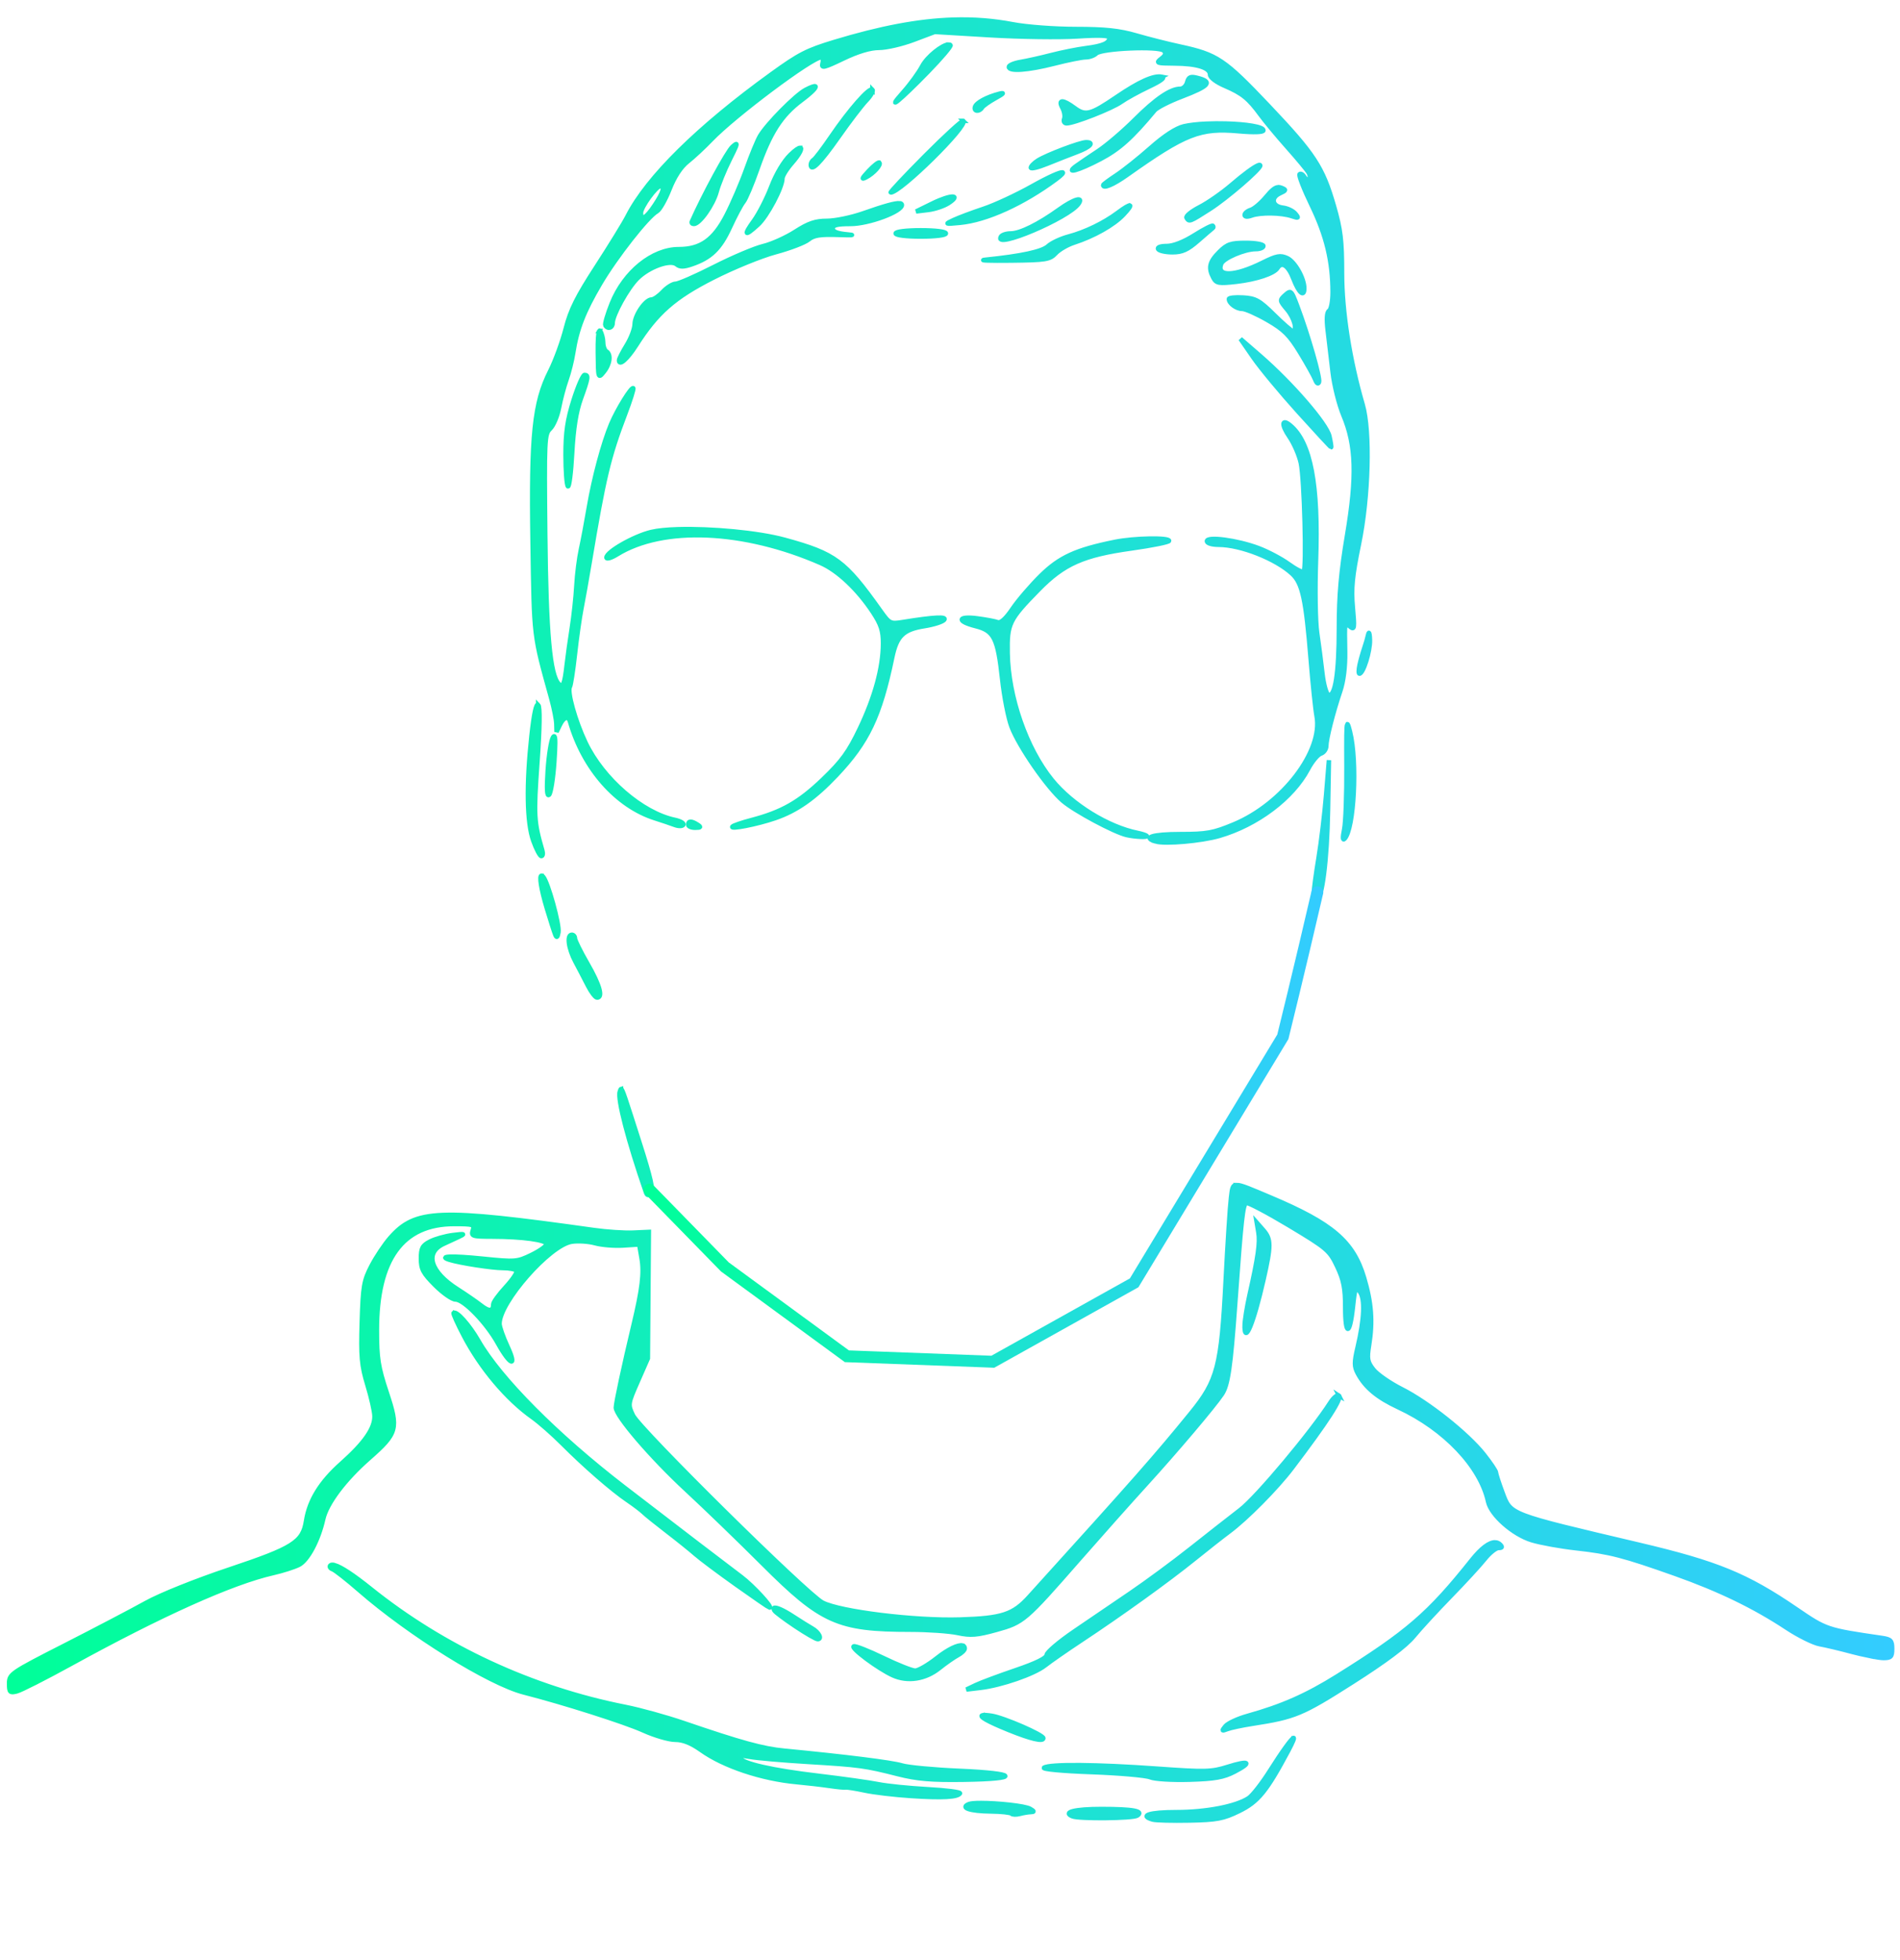 <?xml version="1.0" encoding="UTF-8" standalone="no"?>
<!-- Created with Inkscape (http://www.inkscape.org/) -->

<svg
   version="1.1"
   id="svg1"
   width="1280"
   height="1320"
   viewBox="0 0 1280 1320"
   sodipodi:docname="fratello.svg"
   xml:space="preserve"
   inkscape:export-filename="fratello.svg"
   inkscape:export-xdpi="96"
   inkscape:export-ydpi="96"
   inkscape:version="1.3 (0e150ed, 2023-07-21)"
   xmlns:inkscape="http://www.inkscape.org/namespaces/inkscape"
   xmlns:sodipodi="http://sodipodi.sourceforge.net/DTD/sodipodi-0.dtd"
   xmlns:xlink="http://www.w3.org/1999/xlink"
   xmlns="http://www.w3.org/2000/svg"
   xmlns:svg="http://www.w3.org/2000/svg"><defs
     id="defs1"><linearGradient
       id="linearGradient6"
       inkscape:collect="always"><stop
         style="stop-color:#00ff99;stop-opacity:1;"
         offset="0"
         id="stop6" /><stop
         style="stop-color:#33ccff;stop-opacity:1;"
         offset="1"
         id="stop7" /></linearGradient><linearGradient
       id="linearGradient4"
       inkscape:collect="always"><stop
         style="stop-color:#00ff99;stop-opacity:1;"
         offset="0"
         id="stop4" /><stop
         style="stop-color:#33ccff;stop-opacity:1;"
         offset="1"
         id="stop5" /></linearGradient><linearGradient
       id="linearGradient2"
       inkscape:collect="always"><stop
         style="stop-color:#00ff99;stop-opacity:1;"
         offset="0"
         id="stop2" /><stop
         style="stop-color:#33ccff;stop-opacity:1;"
         offset="1"
         id="stop3" /></linearGradient><linearGradient
       inkscape:collect="always"
       xlink:href="#linearGradient2"
       id="linearGradient3"
       x1="6.138"
       y1="665.989"
       x2="1274.734"
       y2="665.989"
       gradientUnits="userSpaceOnUse" /><linearGradient
       inkscape:collect="always"
       xlink:href="#linearGradient4"
       id="linearGradient5"
       x1="434.89"
       y1="758.97"
       x2="890.082"
       y2="758.97"
       gradientUnits="userSpaceOnUse" /><linearGradient
       inkscape:collect="always"
       xlink:href="#linearGradient6"
       id="linearGradient7"
       x1="5.138"
       y1="665.635"
       x2="1275.734"
       y2="665.635"
       gradientUnits="userSpaceOnUse" /></defs><sodipodi:namedview
     id="namedview1"
     pagecolor="#ffffff"
     bordercolor="#000000"
     borderopacity="0.25"
     inkscape:showpageshadow="2"
     inkscape:pageopacity="0.0"
     inkscape:pagecheckerboard="0"
     inkscape:deskcolor="#d1d1d1"
     inkscape:zoom="0.47812498"
     inkscape:cx="618.03925"
     inkscape:cy="732.02618"
     inkscape:window-width="1920"
     inkscape:window-height="1016"
     inkscape:window-x="0"
     inkscape:window-y="27"
     inkscape:window-maximized="1"
     inkscape:current-layer="g1" /><g
     inkscape:groupmode="layer"
     inkscape:label="Image"
     id="g1"><path
       id="path1"
       style="fill:url(#linearGradient3);stroke-width:3;stroke-dasharray:none;stroke:url(#linearGradient7);stroke-opacity:1"
       d="m 642.098,13.236 c -23.411,0.734 -49.083,5.644 -80.023,15.027 -18.571,5.632 -23.586,8.206 -42.197,21.646 -49.353,35.642 -83.708,69.499 -97.045,95.639 -2.377,4.659 -11.81,20 -20.963,34.09 -13.106,20.177 -17.511,29.014 -20.73,41.602 -2.248,8.791 -6.966,21.689 -10.486,28.662 -10.772,21.339 -12.985,42.773 -11.873,115.02 1.009,65.542 0.575,61.922 12.664,105.648 1.761,6.369 3.267,13.994 3.346,16.943 l 0.143,5.363 2.299,-4.766 c 2.535,-5.256 5.603,-6.214 6.777,-2.117 9.06,31.598 31.333,56.882 57.35,65.105 4.659,1.473 10.581,3.473 13.16,4.445 2.606,0.981 5.203,0.937 5.844,-0.1 0.634,-1.026 -1.952,-2.524 -5.748,-3.326 -22.038,-4.659 -48.503,-27.542 -60.154,-52.014 -6.919,-14.532 -12.481,-34.383 -10.523,-37.551 0.656,-1.061 2.181,-10.875 3.389,-21.809 1.208,-10.933 3.139,-24.643 4.293,-30.467 1.154,-5.824 3.618,-19.643 5.475,-30.709 9.77,-58.244 12.97,-71.669 23.961,-100.482 3.53,-9.254 6.038,-17.206 5.572,-17.672 -1.193,-1.193 -10.802,14.392 -14.908,24.182 -5.36,12.778 -11.617,36.122 -14.971,55.852 -1.683,9.901 -4.107,22.766 -5.387,28.59 -1.28,5.824 -2.662,16.784 -3.07,24.355 -0.409,7.571 -1.794,20.438 -3.08,28.592 -1.286,8.154 -2.815,19.114 -3.398,24.355 -1.484,13.318 -2.572,16.03 -5.322,13.279 -5.931,-5.931 -8.486,-34.066 -9.158,-100.781 -0.641,-63.685 -0.461,-67.585 3.299,-71.088 2.188,-2.038 4.884,-8.409 5.99,-14.156 1.106,-5.747 3.376,-14.275 5.043,-18.949 1.667,-4.674 3.694,-12.774 4.506,-18 2.485,-15.999 7.069,-27.782 18.119,-46.566 10.617,-18.049 32.035,-45.319 38.291,-48.752 1.836,-1.008 5.65,-7.704 8.473,-14.883 3.336,-8.482 7.613,-15.014 12.221,-18.654 3.899,-3.081 11.048,-9.73 15.885,-14.775 15.566,-16.239 67.935,-55.42 74.072,-55.42 1.061,0 1.453,1.813 0.873,4.031 -0.924,3.535 0.804,3.144 13.99,-3.176 9.837,-4.714 18.162,-7.209 24.055,-7.209 4.957,0 15.434,-2.419 23.283,-5.373 l 14.271,-5.371 37.135,2.221 c 20.424,1.221 46.905,1.592 58.844,0.824 15.088,-0.97 21.709,-0.694 21.709,0.908 0,3.572 -4.36,5.484 -15.885,6.967 -5.824,0.75 -16.308,2.843 -23.297,4.652 -6.989,1.809 -16.28,3.889 -20.648,4.621 -4.368,0.732 -7.941,2.241 -7.941,3.354 0,3.267 12.924,2.334 30.709,-2.215 9.108,-2.33 18.599,-4.234 21.092,-4.234 2.493,0 5.682,-1.148 7.084,-2.551 3.461,-3.461 42.293,-5.129 45.469,-1.953 1.748,1.748 1.288,3.187 -1.752,5.486 -3.774,2.854 -3.017,3.124 8.977,3.186 15.213,0.078 23.963,2.817 23.963,7.502 0,1.925 4.2,5.105 10.061,7.617 11.701,5.015 15.901,8.428 24.01,19.508 3.255,4.447 11.454,14.303 18.221,21.902 6.767,7.6 13.106,15.232 14.086,16.959 2.332,4.109 -0.379,6.803 -2.84,2.822 -1.038,-1.68 -2.482,-2.459 -3.209,-1.732 -0.727,0.727 2.99,10.23 8.262,21.117 9.83,20.303 13.962,37.521 13.992,58.32 0.009,6.046 -1.055,11.655 -2.361,12.463 -1.588,0.981 -1.9,5.414 -0.941,13.361 0.789,6.541 2.282,19.183 3.318,28.092 1.036,8.909 4.309,21.962 7.273,29.006 8.488,20.166 9.129,41.127 2.469,80.721 -4.107,24.414 -5.52,40.3 -5.52,62.477 -0.012,30.436 -2.516,46.54 -7.006,45.053 -1.381,-0.457 -3.207,-6.951 -4.059,-14.428 -0.851,-7.477 -2.456,-19.79 -3.566,-27.361 -1.11,-7.571 -1.461,-29.312 -0.779,-48.314 1.846,-51.423 -3.571,-79.982 -17.334,-91.404 -5.893,-4.891 -6.175,-0.399 -0.492,7.844 3.026,4.389 6.436,12.27 7.578,17.512 2.317,10.633 3.906,71.182 1.92,73.168 -0.698,0.698 -5.27,-1.629 -10.16,-5.172 -4.89,-3.542 -14.053,-8.372 -20.361,-10.732 -14.262,-5.336 -34.678,-8.05 -34.678,-4.609 0,1.368 3.431,2.419 7.941,2.432 14.938,0.043 38.588,9.388 49.559,19.582 6.86,6.374 9.188,17.164 12.449,57.697 1.312,16.307 3.096,33.462 3.965,38.121 4.391,23.545 -22.836,59.16 -55.682,72.834 -13.952,5.808 -18.212,6.586 -36.086,6.586 -18.454,0 -25.975,2.271 -16.561,5 l -0.002,0.002 c 6.396,1.854 30.746,-0.285 42.746,-3.754 25.522,-7.378 49.453,-25.381 59.861,-45.033 2.681,-5.061 6.542,-9.734 8.58,-10.383 2.038,-0.649 3.707,-2.976 3.707,-5.17 0,-4.782 4.568,-22.728 9.432,-37.055 2.204,-6.492 3.422,-16.345 3.25,-26.348 -0.355,-20.788 -0.49,-20.101 3.324,-16.936 2.954,2.452 3.149,1.096 1.871,-13.002 -1.152,-12.71 -0.36,-20.909 4.115,-42.627 6.546,-31.768 7.722,-75.995 2.498,-93.926 -8.764,-30.081 -13.9,-62.818 -13.9,-88.602 -10e-6,-21.802 -0.909,-29.354 -5.416,-44.971 C 891.051,112.418 885.487,103.908 854.402,71.139 824.833,39.967 819.936,36.693 794.812,31.291 c -8.028,-1.726 -21.266,-5.078 -29.416,-7.447 -11.296,-3.284 -20.942,-4.309 -40.582,-4.309 -14.17,0 -33.236,-1.429 -42.365,-3.176 -13.072,-2.501 -26.305,-3.564 -40.352,-3.123 z m -3.139,16.73 c -4.195,0.174 -14.31,8.15 -17.688,14.557 -2.272,4.311 -7.944,12.121 -12.604,17.355 -12.745,14.319 -2.243,5.704 16.418,-13.467 9.03,-9.277 15.903,-17.382 15.271,-18.014 -0.321,-0.321 -0.799,-0.457 -1.398,-0.432 z m 143.734,21.707 c -5.48,-1.056 -15.237,3.32 -30.402,13.639 -17.563,11.95 -20.98,12.84 -28.355,7.387 -7.924,-5.858 -11.345,-5.88 -8.227,-0.053 1.295,2.421 1.835,5.756 1.199,7.412 -0.64,1.667 0.095,3.012 1.645,3.012 5.015,10e-7 30.545,-10.011 36.689,-14.387 3.295,-2.346 11.691,-6.965 18.658,-10.264 8.39,-3.973 11.359,-6.251 8.793,-6.746 z m 19.084,0.459 c -0.998,0.449 -1.553,1.479 -2.016,3.248 -0.632,2.416 -2.715,4.393 -4.629,4.393 -6.589,0 -16.511,6.754 -30.602,20.832 -7.768,7.761 -18.854,17.236 -24.635,21.053 -5.781,3.817 -12.416,8.314 -14.746,9.992 -8.177,5.891 1.412,3.233 16.016,-4.441 12.848,-6.751 21.171,-14.204 36.674,-32.84 1.559,-1.874 9.634,-6.006 17.945,-9.182 19.239,-7.352 21.513,-10.088 10.656,-12.812 -2.227,-0.559 -3.666,-0.691 -4.664,-0.242 z M 549.305,58.125 c -0.622,-0.342 -2.799,0.375 -6.623,2.389 -6.713,3.534 -25.8,22.846 -30.666,31.027 -1.732,2.912 -5.86,12.92 -9.174,22.238 -3.314,9.318 -9.398,23.45 -13.518,31.404 -8.491,16.394 -17.301,22.6 -32.082,22.6 -17.692,0 -36.597,15.326 -45.113,36.572 -2.909,7.259 -4.852,13.913 -4.318,14.787 1.705,2.791 4.955,1.703 4.955,-1.658 0,-5.343 9.958,-23.327 16.586,-29.955 7.792,-7.792 22.24,-12.966 26.449,-9.473 2.208,1.831 4.709,1.834 10.129,-0.008 12.838,-4.355 19.162,-10.458 25.795,-24.896 3.528,-7.678 7.644,-15.409 9.148,-17.18 1.505,-1.771 5.732,-11.777 9.393,-22.236 8.506,-24.303 16.048,-36.06 29.637,-46.195 7.158,-5.339 10.439,-8.847 9.402,-9.416 z m 38.447,2.264 c -1.926,-1.926 -15.388,13.375 -27.809,31.609 -5.329,7.823 -10.603,14.79 -11.721,15.48 -1.117,0.69 -2.031,2.231 -2.031,3.424 0,5.299 6.265,-0.933 18.555,-18.455 7.294,-10.399 15.792,-21.529 18.885,-24.732 3.093,-3.203 4.947,-6.5 4.121,-7.326 z m 87.688,2.709 c 0.408,-0.476 -0.326,-0.46 -2.176,0.014 -8.406,2.152 -15.498,5.967 -16.434,8.84 -1.028,3.155 2.904,3.573 4.797,0.51 0.727,-1.176 4.833,-4.066 9.125,-6.422 2.727,-1.496 4.279,-2.465 4.688,-2.941 z m -26.424,18.316 c -0.64,-0.641 -12.232,9.952 -25.758,23.541 -13.525,13.588 -23.969,24.707 -23.207,24.707 6.556,0 52.219,-44.994 48.965,-48.248 z m 176.93,1.771 c -4.424,-0.122 -8.996,-0.093 -13.322,0.105 -5.769,0.265 -11.1,0.834 -15.064,1.754 -5.173,1.201 -13.158,6.379 -22.238,14.424 -7.792,6.903 -18.217,15.22 -23.168,18.479 -4.95,3.259 -9,6.274 -9,6.701 0,2.625 6.8,-0.233 15.922,-6.691 39.645,-28.071 49.338,-31.877 75.33,-29.576 10.469,0.927 16.758,0.71 16.758,-0.578 0,-2.529 -11.944,-4.251 -25.217,-4.617 z m -94.254,12.592 c -4,0 -26.51,8.523 -32.484,12.299 -2.621,1.657 -4.766,3.842 -4.766,4.855 0,1.014 5.004,-0.191 11.119,-2.678 6.115,-2.487 15.169,-6.04 20.119,-7.895 8.871,-3.324 11.847,-6.582 6.012,-6.582 z m -236.062,1.316 c -0.457,0.231 -1.199,0.839 -2.205,1.74 -3.495,3.13 -19.225,32.119 -27.357,50.418 -0.388,0.874 0.242,1.59 1.4,1.59 3.894,0 12.939,-12.823 15.344,-21.752 1.311,-4.868 5.269,-14.593 8.797,-21.611 4.212,-8.379 5.392,-11.079 4.021,-10.385 z m 43.443,2.422 c -0.996,-0.019 -3.223,1.413 -6.605,4.691 -4.455,4.318 -9.535,12.808 -12.842,21.463 -3.009,7.875 -8.276,18.19 -11.703,22.922 -7.257,10.018 -6.322,10.987 2.684,2.779 6.228,-5.677 16.525,-25.132 16.525,-31.225 0,-1.673 2.859,-6.3 6.354,-10.279 5.495,-6.259 7.248,-10.32 5.588,-10.352 z m 53.33,9.998 c -0.542,-0.542 -3.776,1.988 -7.186,5.621 -4.7,5.008 -5.132,6.054 -1.789,4.328 5.113,-2.64 10.411,-8.513 8.975,-9.949 z m 255.178,1.793 c -2.843,1.124 -9.571,6.034 -17.896,13.193 -6.242,5.367 -15.91,12.095 -21.486,14.949 -5.576,2.854 -9.569,6.109 -8.875,7.232 1.811,2.93 2.035,2.844 15.707,-5.9 11.343,-7.255 34.016,-26.771 34.016,-29.279 0,-0.523 -0.517,-0.57 -1.465,-0.195 z m -131.779,4.756 c -1.594,-0.289 -9.31,3.088 -20.482,9.355 -10.383,5.825 -25.073,12.651 -32.645,15.168 -7.571,2.517 -16.625,5.902 -20.119,7.523 -6.237,2.894 -6.159,2.931 4.258,1.941 17.778,-1.688 42.425,-12.87 64.67,-29.34 4.026,-2.981 5.275,-4.475 4.318,-4.648 z m -271.016,9.365 c 3.23,0 2.055,4.042 -3.709,12.752 -5.841,8.826 -9.248,10.708 -9.248,5.107 10e-6,-3.83 10.178,-17.859 12.957,-17.859 z m 416.25,0.633 c -2.152,0.188 -4.447,2.095 -7.965,6.363 -3.433,4.165 -8.125,8.172 -10.428,8.902 -2.303,0.731 -4.188,2.282 -4.188,3.447 0,1.294 1.855,1.449 4.766,0.398 5.936,-2.142 19.979,-1.931 27.002,0.406 4.703,1.565 4.981,1.38 2.492,-1.656 -1.541,-1.88 -5.345,-3.714 -8.453,-4.074 -7.174,-0.832 -8.425,-6.643 -2.066,-9.6 4.452,-2.07 4.532,-2.385 0.984,-3.826 -0.726,-0.295 -1.427,-0.424 -2.145,-0.361 z m -219.4,6.34 c -2.29,0.027 -7.236,1.544 -13.33,4.531 l -11.166,5.473 8.166,-0.98 c 4.491,-0.539 10.667,-2.617 13.723,-4.619 4.531,-2.969 4.897,-4.431 2.607,-4.404 z m 83.473,2.158 c -2.483,0.727 -6.612,2.963 -11.438,6.43 -14.009,10.065 -26.434,16.207 -32.785,16.207 -2.89,0 -5.843,0.952 -6.562,2.117 -5.69,9.207 45.808,-12.565 52.348,-22.131 1.756,-2.568 0.92,-3.35 -1.562,-2.623 z m -118.896,2.328 c -2.874,-0.344 -10.405,1.764 -24.672,6.773 -7.932,2.784 -18.923,5.062 -24.426,5.062 -7.788,0 -12.499,1.608 -21.26,7.252 -6.19,3.988 -15.948,8.376 -21.684,9.752 -5.735,1.376 -20.548,7.644 -32.916,13.928 -12.368,6.284 -24.093,11.426 -26.057,11.426 -1.964,0 -5.809,2.383 -8.545,5.295 -2.736,2.912 -6.169,5.295 -7.629,5.295 -4.149,0 -11.425,10.568 -11.498,16.699 -0.036,3.046 -2.414,9.35 -5.283,14.01 -2.87,4.659 -5.224,9.266 -5.229,10.236 -0.026,4.194 5.596,-0.709 11.549,-10.072 13.902,-21.865 25.663,-32.2 51.732,-45.457 13.529,-6.88 32.496,-14.627 42.148,-17.217 9.652,-2.59 19.635,-6.397 22.182,-8.459 3.68,-2.98 7.903,-3.637 20.57,-3.201 8.767,0.301 11.414,0.147 5.881,-0.344 -6.958,-0.617 -10.061,-1.836 -10.061,-3.957 10e-6,-2.314 2.936,-3.066 11.975,-3.066 12.204,0 34.619,-8.295 34.619,-12.811 0,-0.643 -0.441,-1.03 -1.398,-1.145 z M 761.221,138.375 c -0.684,-0.276 -3.467,1.302 -8.15,4.812 -9.316,6.982 -21.937,13.095 -33.227,16.094 -5.235,1.391 -11.441,4.306 -13.789,6.479 -3.947,3.652 -17.909,6.674 -42.322,9.16 -4.659,0.474 3.149,0.729 17.352,0.568 23.514,-0.267 26.204,-0.7 30.078,-4.859 2.34,-2.512 7.875,-5.739 12.299,-7.172 13.422,-4.346 26.762,-11.861 33.324,-18.771 3.707,-3.904 5.12,-6.034 4.436,-6.311 z m 55.852,13.674 c -0.501,-0.501 -6.097,2.358 -12.434,6.354 -7.203,4.542 -14.185,7.264 -18.627,7.264 -4.198,0 -6.57,0.866 -5.797,2.117 0.72,1.165 5.064,2.119 9.65,2.119 6.599,0 10.222,-1.645 17.348,-7.877 4.954,-4.332 9.403,-8.143 9.889,-8.471 0.484,-0.327 0.472,-1.005 -0.029,-1.506 z m -196.756,3.027 c -9.883,0 -16.943,0.884 -16.943,2.119 0,1.235 7.06,2.117 16.943,2.117 9.883,0 16.943,-0.882 16.943,-2.117 0,-1.235 -7.06,-2.119 -16.943,-2.119 z m 219.035,8.473 c -10.23,0 -12.64,0.827 -18.002,6.189 -6.611,6.611 -7.53,10.645 -3.949,17.336 2.007,3.75 3.611,4.034 15.354,2.707 13.58,-1.534 25.612,-5.524 27.92,-9.258 2.897,-4.687 7.259,-1.683 10.721,7.381 3.592,9.406 7.301,12.598 7.301,6.285 0,-6.801 -6.355,-18.026 -11.545,-20.391 -4.603,-2.098 -7.07,-1.64 -16.523,3.059 -18.876,9.383 -31.326,9.745 -27.898,0.812 1.458,-3.798 15.731,-9.887 23.182,-9.887 2.888,0 5.252,-0.953 5.252,-2.117 0,-1.165 -5.314,-2.117 -11.811,-2.117 z m 30.094,33.27 c -0.402,-0.211 -0.816,-0.185 -1.289,0.031 -0.631,0.289 -1.369,0.918 -2.324,1.783 -3.88,3.511 -3.848,3.761 1.264,9.836 4.913,5.839 7.126,14.379 3.725,14.379 -0.837,0 -6.521,-4.935 -12.629,-10.967 -9.705,-9.585 -12.316,-11.038 -20.715,-11.533 -5.286,-0.311 -9.609,0.145 -9.609,1.014 0,2.92 5.048,6.662 8.988,6.662 2.148,0 9.848,3.417 17.109,7.594 10.894,6.265 14.711,10.064 21.82,21.709 4.739,7.762 9.35,16.02 10.246,18.35 0.988,2.57 2.007,3.224 2.592,1.664 0.993,-2.651 -7.161,-31.167 -14.598,-51.047 -2.275,-6.083 -3.374,-8.841 -4.58,-9.475 z m -465.795,26.105 c -0.68,1.221 -1.008,6.317 -0.918,14.689 0.188,17.381 0.238,17.545 4.053,12.834 4.236,-5.231 5.063,-11.782 1.746,-13.832 -1.165,-0.72 -2.133,-3.397 -2.15,-5.949 -0.018,-2.552 -0.889,-5.995 -1.936,-7.648 -0.302,-0.477 -0.568,-0.502 -0.795,-0.094 z m 432.035,5.295 8.754,12.67 c 4.815,6.968 18.436,23.39 30.268,36.494 11.832,13.104 21.757,23.826 22.057,23.826 0.3,0 -0.212,-3.36 -1.139,-7.467 -1.892,-8.388 -25.537,-35.722 -46.947,-54.27 z m -441.887,24.279 c -1.114,0 -4.452,7.674 -7.414,17.053 -4.159,13.165 -5.387,21.533 -5.387,36.709 0,10.811 0.716,20.378 1.59,21.26 0.874,0.881 2.174,-9.205 2.889,-22.414 0.892,-16.477 2.719,-27.943 5.822,-36.525 5.078,-14.041 5.397,-16.082 2.5,-16.082 z m 62.904,103.906 c -7.378,0.219 -13.678,0.825 -18.031,1.869 -11.614,2.786 -30.141,13.351 -30.141,17.188 0,1.29 3.224,0.345 7.197,-2.111 31.03,-19.178 85.376,-16.849 137.312,5.887 11.414,4.997 24.941,17.752 34.99,32.994 5.5,8.343 6.865,12.569 6.84,21.178 -0.047,16.179 -5.446,35.967 -15.627,57.277 -7.495,15.689 -11.959,21.838 -24.803,34.168 -16.079,15.436 -27.665,22.019 -48.281,27.432 -6.292,1.652 -12.01,3.603 -12.707,4.336 -2.083,2.191 16.724,-1.495 28.758,-5.635 14.51,-4.992 26.451,-13.349 41.066,-28.746 21.297,-22.436 29.558,-39.79 37.809,-79.426 3.033,-14.57 7.456,-18.88 21.684,-21.129 6.026,-0.953 11.989,-2.829 13.252,-4.17 2.34,-2.485 -6.662,-2.039 -27.688,1.371 -8.563,1.389 -8.985,1.174 -15.393,-7.826 -23.874,-33.531 -30.182,-38.199 -64.244,-47.541 -18.031,-4.945 -49.861,-7.772 -71.994,-7.115 z m 317.535,6.291 c -7.498,0.14 -16.606,0.901 -23.041,2.201 -26.345,5.325 -37.288,10.319 -49.971,22.805 -6.697,6.594 -15.295,16.602 -19.104,22.24 -4.515,6.683 -7.99,9.842 -9.984,9.076 -1.683,-0.646 -7.838,-1.808 -13.676,-2.582 -13.447,-1.784 -14.25,1.956 -1.129,5.26 12.326,3.104 14.814,8.086 17.793,35.641 1.287,11.903 4.12,26.326 6.295,32.051 5.135,13.514 24.22,41.048 34.625,49.955 8.006,6.853 34.64,21.118 42.988,23.023 5.792,1.322 14.684,1.668 13.543,0.527 -0.511,-0.512 -3.292,-1.409 -6.178,-1.994 -20.005,-4.059 -44.234,-19.013 -57.723,-35.625 -17.222,-21.211 -29.32,-55.865 -29.828,-85.438 -0.341,-19.831 0.931,-22.446 20.748,-42.67 17.15,-17.502 30.128,-23.265 62.605,-27.807 13.982,-1.955 25.421,-4.271 25.422,-5.145 8.5e-4,-1.181 -5.889,-1.659 -13.387,-1.52 z m 147.889,63.514 c -0.124,0.1 -0.253,0.429 -0.381,1.012 -0.513,2.33 -1.753,6.619 -2.758,9.531 -1.005,2.912 -2.4,7.916 -3.1,11.119 -0.699,3.203 -0.727,5.824 -0.065,5.824 2.603,0 7.332,-15.119 7.1,-22.699 -0.101,-3.304 -0.425,-5.086 -0.797,-4.787 z m -559.545,48.461 c -1.329,-1.329 -2.93,6.016 -4.529,20.781 -3.606,33.29 -3.179,58.39 1.205,70.734 2.021,5.689 4.468,10.346 5.438,10.346 0.97,0 1.279,-1.669 0.688,-3.707 -5.676,-19.559 -5.889,-23.357 -3.346,-59.316 1.682,-23.782 1.874,-37.509 0.545,-38.838 z m 545.039,13.088 c -0.636,0.914 -0.665,8.951 -0.545,28.414 0.116,18.637 -0.579,37.698 -1.543,42.357 -1.135,5.487 -1.029,7.725 0.303,6.354 6.43,-6.622 8.743,-51.825 3.684,-72.008 -0.916,-3.649 -1.517,-5.665 -1.898,-5.117 z m -534.1,8.131 c -0.248,-0.246 -0.582,0.004 -1.01,0.689 -1.269,2.036 -2.859,12.042 -3.533,22.236 -0.837,12.662 -0.536,17.865 0.949,16.418 1.196,-1.165 2.784,-11.173 3.531,-22.238 0.755,-11.18 0.806,-16.367 0.062,-17.105 z m 521.758,16.047 -1.914,23.297 c -1.053,12.813 -3.355,31.992 -5.115,42.619 -1.761,10.627 -3.201,21.35 -3.201,23.826 0,2.477 0.85,4.502 1.891,4.502 3.687,0 7.137,-26.925 7.734,-60.357 z m -430.047,41.426 c -1.075,0 -1.637,0.663 -1.637,1.99 0,1.165 2.143,2.107 4.764,2.086 3.853,-0.026 4.159,-0.426 1.59,-2.086 -2.053,-1.327 -3.642,-1.99 -4.717,-1.99 z m -100.316,36.34 c -1.868,-0.278 -0.512,8.719 3.492,22.08 2.393,7.985 4.942,15.948 5.666,17.695 0.97,2.343 1.537,1.908 2.158,-1.654 0.879,-5.043 -7.083,-33.924 -10.316,-37.42 -0.4,-0.433 -0.733,-0.661 -1,-0.701 z m 20.318,39.775 c -3.569,0 -2.36,9.241 2.365,18.084 2.465,4.614 6.299,11.964 8.52,16.332 2.221,4.368 4.97,7.941 6.107,7.941 4.221,0 1.83,-8.514 -6.402,-22.793 -4.659,-8.081 -8.473,-15.789 -8.473,-17.129 0,-1.34 -0.953,-2.436 -2.117,-2.436 z m 33.137,103.857 c -0.306,0.085 -0.497,0.9 -0.828,1.795 -1.755,4.75 5.711,33.504 17.617,67.838 0.773,2.227 1.657,2.384 3.43,0.611 1.773,-1.773 -0.192,-10.461 -7.625,-33.709 -9.741,-30.466 -11.677,-36.789 -12.594,-36.535 z m 414.744,64.682 c -3.128,0.049 -3.111,2.953 -3.844,8.777 -0.7,5.562 -2.311,30.605 -3.582,55.648 -2.932,57.756 -5.406,67.252 -23.223,89.137 -23.755,29.18 -37.456,44.728 -109.084,123.783 -10.828,11.951 -18.274,14.393 -46.594,15.281 -30.287,0.95 -80.803,-5.274 -92.664,-11.416 -10.446,-5.41 -123.257,-116.792 -127.676,-126.059 -3.489,-7.316 -3.435,-7.703 3.234,-22.898 l 6.785,-15.457 0.326,-42.6 0.326,-42.598 -10.588,0.477 c -5.824,0.263 -17.738,-0.525 -26.475,-1.752 -104.589,-14.691 -120.162,-14.096 -137.152,5.256 -3.778,4.303 -9.455,12.791 -12.615,18.863 -5.185,9.962 -5.827,13.676 -6.562,38.023 -0.7,23.156 -0.163,29.13 3.783,42.121 2.529,8.325 4.673,17.761 4.764,20.967 0.235,8.26 -6.663,18.207 -22.182,31.986 -14.108,12.526 -21.741,24.883 -23.898,38.689 -2.229,14.269 -8.553,18.264 -51.828,32.734 -22.591,7.554 -46.327,17.076 -56.102,22.506 -9.318,5.177 -33.86,18.029 -54.535,28.561 -36.52,18.603 -37.592,19.336 -37.592,25.721 h -0.002 c -10e-8,5.905 0.524,6.439 5.154,5.277 2.835,-0.712 19.275,-9.057 36.533,-18.543 60.911,-33.486 108.473,-54.831 136.213,-61.133 6.406,-1.455 14.225,-3.951 17.375,-5.547 5.97,-3.024 13.163,-16.574 16.367,-30.834 2.366,-10.53 14.393,-26.517 30.756,-40.883 19.326,-16.967 20.116,-19.889 12.008,-44.342 -5.709,-17.217 -6.615,-22.978 -6.615,-42.012 0,-47.732 17.254,-71.432 52.006,-71.432 12.968,0 13.839,0.292 12.588,4.234 -1.254,3.951 -0.376,4.233 13.094,4.254 20.353,0.026 36.69,2.278 36.594,5.043 -0.045,1.294 -4.605,4.55 -10.133,7.236 -9.678,4.703 -10.899,4.797 -33,2.549 -20.509,-2.086 -30.392,-1.734 -22.213,0.791 7.237,2.234 28.73,5.543 36.006,5.543 4.396,0 8.501,0.82 9.121,1.824 0.621,1.004 -2.658,5.928 -7.287,10.941 -4.629,5.014 -8.416,10.229 -8.416,11.588 0,4.826 -2.753,5.094 -8.223,0.801 -3.048,-2.393 -10.265,-7.364 -16.035,-11.047 -18.105,-11.555 -22.017,-24.375 -9.262,-30.352 2.711,-1.27 7.311,-3.399 10.223,-4.729 4.658,-2.127 4.187,-2.277 -3.928,-1.252 -5.073,0.641 -11.981,2.592 -15.354,4.336 -5.192,2.685 -6.133,4.453 -6.133,11.533 0,7.093 1.454,9.815 9.586,17.947 5.272,5.272 11.452,9.586 13.73,9.586 5.694,0 20.892,15.734 28.572,29.578 8.424,15.184 13.215,16.564 6.355,1.83 -2.89,-6.209 -5.266,-12.989 -5.277,-15.066 -0.079,-14.461 33.661,-52.874 48.531,-55.252 4.253,-0.68 11.388,-0.228 15.855,1.006 4.467,1.234 12.972,1.928 18.898,1.543 l 10.775,-0.701 1.633,9.428 c 1.681,9.705 0.361,20.656 -5.369,44.578 -6.447,26.911 -11.982,52.712 -11.982,55.844 0,5.638 24.078,33.686 47.553,55.391 12.57,11.623 35.842,34.107 51.715,49.967 39.288,39.254 50.356,44.189 99.176,44.217 11.882,0.01 26.262,1.011 31.955,2.232 8.634,1.852 12.935,1.506 25.924,-2.094 18.187,-5.04 19.27,-5.966 55.693,-47.588 14.179,-16.201 34.359,-38.867 44.842,-50.367 20.478,-22.464 45.951,-52.537 51.498,-60.799 4.063,-6.052 5.833,-18.114 8.893,-60.57 4.146,-57.527 5.238,-67.428 7.521,-68.18 1.242,-0.409 14.304,6.483 29.027,15.316 25.374,15.222 27.052,16.656 32.158,27.449 4.303,9.097 5.387,14.634 5.387,27.527 0,19.532 3.154,19.274 5.264,-0.43 1.408,-13.147 1.768,-13.935 4.621,-10.09 3.536,4.766 2.988,18.297 -1.518,37.422 -2.411,10.237 -2.392,12.913 0.127,17.619 5.059,9.453 13.192,16.214 27.51,22.869 31.027,14.422 55.176,39.847 60.26,63.447 1.939,9.001 16.875,22.174 29.465,25.986 5.98,1.811 19.45,4.242 29.934,5.402 22.675,2.511 31.774,4.864 66.713,17.25 29.665,10.518 53.257,21.941 75.053,36.334 8.081,5.338 18.087,10.298 22.236,11.024 4.149,0.726 14.198,3.118 22.328,5.316 3.241,0.876 6.546,1.589 9.699,2.25 -2.178,-2.182 -4.491,-4.42 -6.986,-6.731 -0.141,-0.131 -0.578,-0.508 -0.424,-0.393 3.462,2.589 6.917,5.179 10.375,7.766 3.45,0.65 6.466,1.103 7.984,1.103 5.087,0 5.867,-0.832 5.867,-6.258 0,-5.441 -0.897,-6.389 -6.883,-7.264 -37.131,-5.426 -37.47,-5.54 -57.772,-19.398 -33.432,-22.826 -53.399,-31.006 -105.834,-43.363 -88.491,-20.854 -86.386,-20.049 -92.049,-35.184 -2.373,-6.341 -4.312,-12.36 -4.312,-13.377 0,-1.016 -3.706,-6.535 -8.234,-12.264 -10.984,-13.896 -37.604,-35.056 -55.33,-43.982 -7.896,-3.977 -16.452,-9.891 -19.012,-13.141 -4.055,-5.148 -4.434,-7.268 -2.939,-16.496 2.571,-15.877 1.622,-28.554 -3.404,-45.43 -7.263,-24.389 -21.343,-36.442 -63.139,-54.047 -13.31,-5.606 -19.583,-8.414 -22.711,-8.365 z m 13.5,25.246 1.121,6.674 c 1.159,6.908 -0.218,16.653 -5.939,42.035 -1.838,8.153 -3.342,17.604 -3.342,21.002 h 0.002 c 0,12.942 6.124,-1.988 12.732,-31.039 5.288,-23.25 5.265,-27.472 -0.182,-33.674 z m -541.062,60.975 c -0.397,0.397 2.738,7.329 6.969,15.406 11.425,21.812 28.968,42.614 46.24,54.834 4.659,3.296 13.8,11.337 20.312,17.867 14.823,14.864 33.526,31.119 43.814,38.078 4.333,2.931 9.125,6.557 10.646,8.06 1.521,1.503 8.668,7.259 15.883,12.791 7.214,5.532 15.829,12.457 19.143,15.387 3.313,2.93 15.702,12.197 27.531,20.596 11.829,8.398 21.868,15.309 22.309,15.355 2.675,0.288 -11.252,-14.828 -19.025,-20.65 -9.999,-7.489 -44.266,-33.691 -78.93,-60.352 -45.457,-34.964 -83.641,-73.358 -98.141,-98.688 -6.162,-10.763 -14.913,-20.525 -16.752,-18.686 z m 596.422,55.496 c -1.053,-0.651 -3.612,1.468 -5.686,4.709 -12.804,20.005 -49.489,63.75 -60.662,72.336 -7.01,5.388 -22.111,17.221 -33.557,26.293 -11.446,9.072 -29.624,22.476 -40.395,29.787 -10.77,7.311 -27.888,18.951 -38.037,25.863 -10.149,6.913 -18.489,14.005 -18.531,15.762 -0.052,2.124 -6.993,5.548 -20.727,10.225 -11.357,3.867 -23.508,8.392 -27.002,10.057 l -6.354,3.027 9.531,-1.131 c 14.131,-1.679 36.182,-9.317 43.416,-15.033 3.494,-2.763 14.453,-10.377 24.354,-16.922 26.832,-17.736 58.35,-40.413 76.244,-54.859 8.736,-7.053 19.22,-15.288 23.297,-18.299 11.701,-8.642 32.109,-29.244 42.432,-42.836 23.748,-31.269 34.195,-47.422 31.676,-48.979 z m 105.24,98.924 c -3.941,-0.078 -9.366,3.996 -15.643,11.877 -28.953,36.355 -43.259,48.717 -90.533,78.231 -20.876,13.033 -37.273,20.273 -60.719,26.814 -6.545,1.826 -13.216,4.937 -14.824,6.914 -2.606,3.203 -2.464,3.419 1.311,1.969 2.33,-0.895 9.955,-2.515 16.943,-3.6 28.701,-4.453 33.409,-6.409 67.283,-27.975 22.255,-14.168 36.008,-24.447 41.219,-30.807 4.302,-5.249 15.482,-17.397 24.844,-26.996 9.362,-9.599 19.736,-20.867 23.055,-25.039 3.318,-4.172 7.56,-7.586 9.426,-7.586 2.465,0 2.755,-0.636 1.062,-2.328 -0.961,-0.961 -2.11,-1.449 -3.424,-1.475 z m -781.773,15.361 c -1.439,-0.405 -2.432,-0.337 -2.949,0.223 -0.765,0.828 -0.046,1.983 1.6,2.566 1.646,0.583 9.747,6.946 18.002,14.139 33.988,29.616 87.614,62.913 110.863,68.836 26.473,6.747 68.074,19.983 80.475,25.605 7.594,3.443 17.252,6.262 21.463,6.262 5.289,0 10.746,2.198 17.654,7.109 15.07,10.715 40.621,19.244 64.111,21.402 6.989,0.642 16.997,1.8 22.238,2.574 5.241,0.774 10.227,1.251 11.078,1.059 0.851,-0.192 6.522,0.717 12.604,2.022 6.081,1.304 20.157,2.967 31.279,3.693 21.173,1.384 31.267,0.834 32.887,-1.787 0.53,-0.858 -9.25,-2.118 -21.734,-2.801 -12.484,-0.683 -27.463,-2.202 -33.287,-3.375 -5.824,-1.173 -23.931,-3.716 -40.238,-5.65 -31.157,-3.695 -50.842,-8.134 -53.236,-12.008 -0.996,-1.611 1.073,-1.843 6.844,-0.764 4.549,0.851 22.091,2.383 38.98,3.402 35.092,2.117 38.531,2.584 60.914,8.27 12.831,3.259 22.477,4.071 44.447,3.744 38.589,-0.575 36.638,-4.285 -3.154,-6 -17.192,-0.741 -34.595,-2.373 -38.672,-3.627 -6.63,-2.039 -38.05,-5.972 -79.143,-9.908 -14.643,-1.403 -29.053,-5.362 -68.049,-18.703 -11.648,-3.985 -29.279,-8.85 -39.18,-10.811 -62.777,-12.432 -122.466,-40.083 -171.547,-79.471 -11.596,-9.306 -19.933,-14.787 -24.25,-16.002 z m 296.021,28.844 c -0.37,0.266 -0.305,0.857 0.277,1.799 0.667,1.079 7.025,5.845 14.131,10.588 7.106,4.745 13.846,8.629 14.975,8.629 3.228,0 0.812,-4.756 -3.688,-7.262 -2.241,-1.248 -8.073,-4.89 -12.961,-8.094 -6.615,-4.334 -11.625,-6.458 -12.734,-5.66 z m 126.986,25.26 c -2.919,-0.704 -9.706,2.467 -17.291,8.463 -5.894,4.659 -12.463,8.471 -14.598,8.471 -2.134,0 -11.833,-3.845 -21.551,-8.545 -9.718,-4.7 -18.63,-8.224 -19.805,-7.832 -2.647,0.882 16.633,15.22 26.33,19.58 9.965,4.481 21.892,2.642 31.188,-4.807 4.242,-3.399 9.858,-7.322 12.479,-8.717 2.621,-1.395 4.766,-3.454 4.766,-4.578 0,-1.132 -0.544,-1.8 -1.518,-2.035 z M 662,1155.084 c -2.97,0.626 3.119,4.143 17.617,10.014 14.839,6.009 23.295,7.997 23.295,5.475 0,-2.291 -26.822,-13.92 -34.898,-15.131 -3.027,-0.454 -5.024,-0.566 -6.014,-0.357 z m 209.436,15.297 c -1.229,0.28 -7.342,8.561 -16.037,22.324 -5.242,8.297 -11.65,16.489 -14.24,18.205 -8.357,5.537 -28.514,9.449 -48.682,9.449 -17.96,0 -25.274,2.293 -15.969,5.006 2.038,0.596 13.249,0.885 24.912,0.648 18.422,-0.374 22.798,-1.209 33.342,-6.367 12.831,-6.278 18.509,-13.238 33.113,-40.586 3.277,-6.134 4.298,-8.848 3.561,-8.68 z m -31.969,16.982 c -0.883,-0.591 -5.131,0.192 -12.496,2.514 -10.813,3.406 -14.974,3.514 -47.307,1.201 -40.856,-2.923 -72.351,-3.198 -76.344,-0.666 -1.571,0.996 12.17,2.294 31.768,2.998 18.995,0.683 36.92,2.252 39.832,3.488 2.935,1.246 14.732,1.969 26.473,1.621 17.066,-0.505 22.966,-1.561 30.385,-5.426 6.091,-3.175 8.572,-5.139 7.689,-5.731 z m -178.736,26.834 c -3.735,0 -6.654,0.22 -7.928,0.711 -6.402,2.466 0.672,4.85 14.828,5 6.804,0.072 12.975,0.735 13.713,1.473 0.738,0.737 3.272,0.821 5.631,0.188 2.359,-0.634 5.72,-1.195 7.467,-1.246 2.547,-0.075 2.457,-0.511 -0.449,-2.205 -3.504,-2.042 -22.056,-3.932 -33.262,-3.92 z m 81.314,4.043 c -17.97,0 -26.483,2.154 -19.555,4.947 4.515,1.82 40.613,1.448 43.605,-0.449 4.865,-3.084 -2.696,-4.498 -24.051,-4.498 z" /><path
       style="fill:none;fill-opacity:1;stroke:url(#linearGradient5);stroke-width:8;stroke-linecap:round;stroke-dasharray:none;stroke-opacity:1;paint-order:stroke fill markers"
       d="m 887.483,600.869 c -12.157,52.579 -23.253,97.366 -23.253,97.366 l -100.163,165.665 -95.22,53.145 -98.325,-3.686 -82.159,-60.139 -50.874,-52.053"
       id="path2" /></g></svg>
